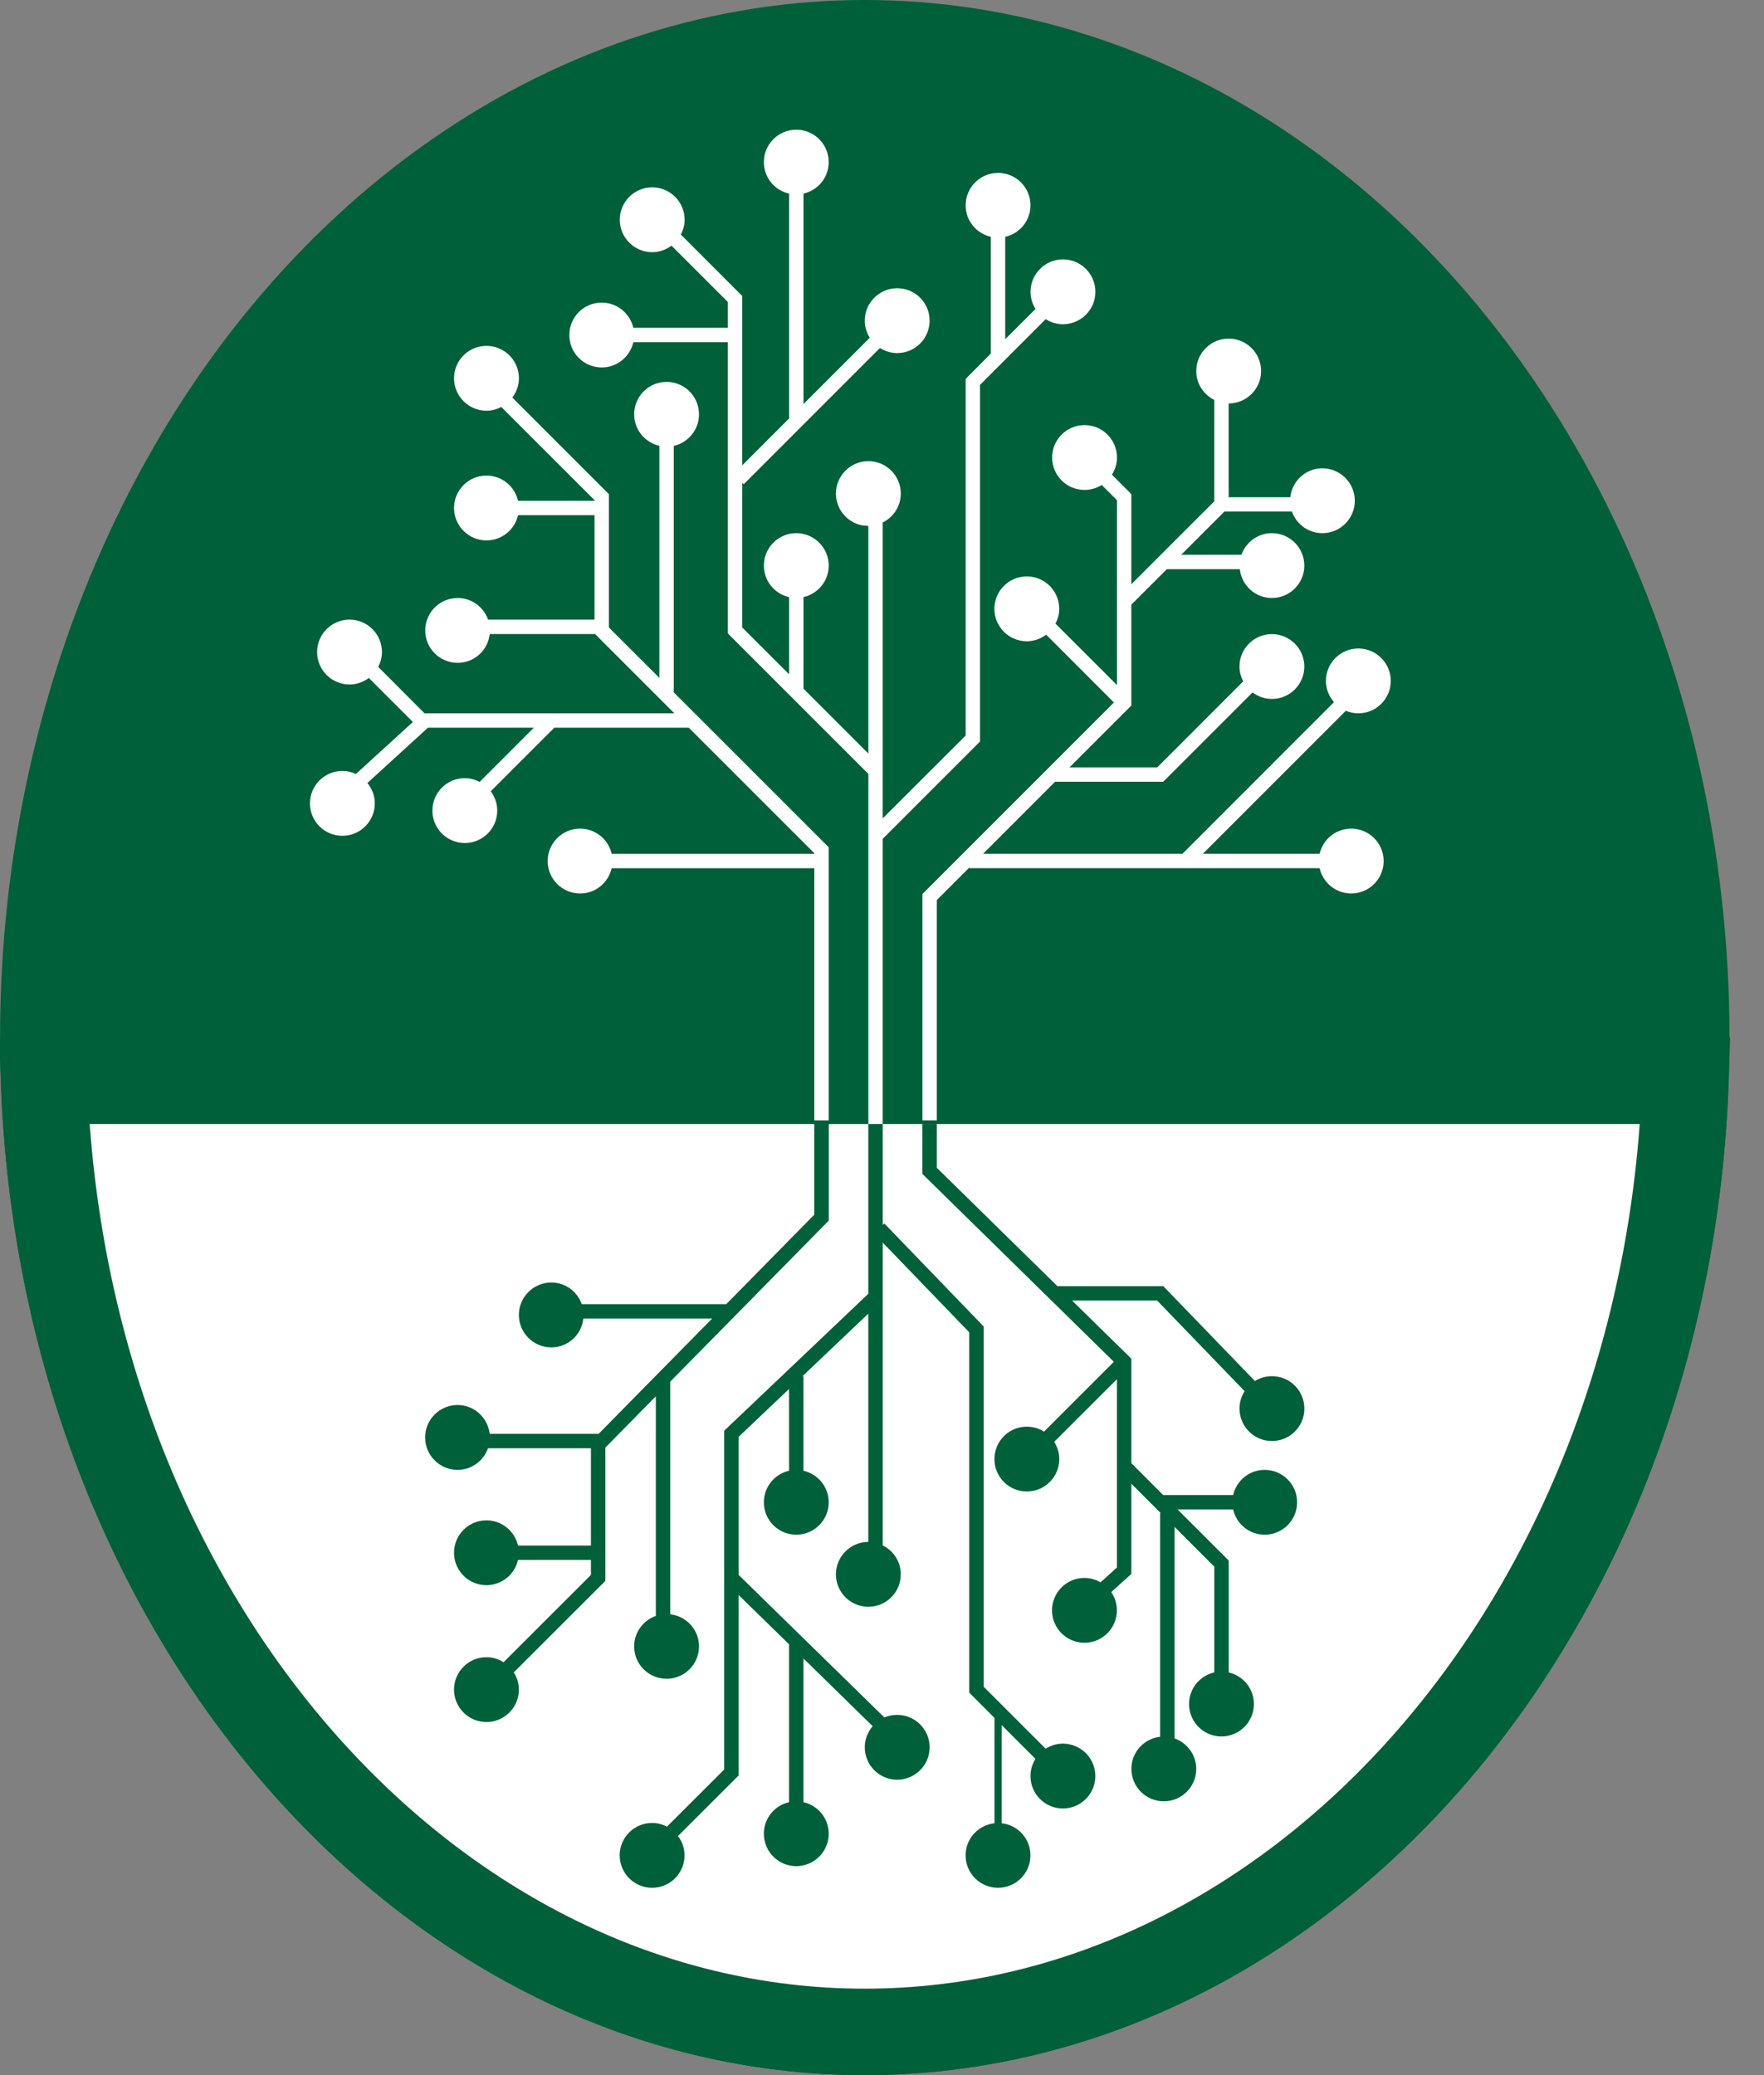 <svg width="34" height="40" viewBox="0 0 34 40" fill="none" xmlns="http://www.w3.org/2000/svg">
<rect x="0" y="0" width="34" height="40" fill="#808080" stroke="none"/>
<ellipse cx="16.668" cy="20" rx="16.667" ry="20" fill="#006039"/>
<path d="M16.666 39.167C8.282 39.167 1.211 31.167 0.849 20.833L32.484 20.833C32.122 31.167 25.051 39.167 16.666 39.167Z" fill="white" stroke="#006039" stroke-width="1.667"/>
<path d="M17.014 23.614L17.045 23.584L18.92 25.528L18.959 25.569V32.513L20.154 33.708C20.251 33.647 20.365 33.61 20.487 33.61C20.832 33.611 21.112 33.891 21.112 34.235C21.112 34.58 20.832 34.86 20.487 34.86C20.142 34.86 19.862 34.581 19.862 34.235C19.862 34.114 19.898 34 19.958 33.904L19.307 33.253V35.145C19.619 35.18 19.861 35.442 19.861 35.764C19.861 36.109 19.581 36.389 19.236 36.389C18.891 36.388 18.611 36.109 18.611 35.764C18.611 35.442 18.855 35.18 19.168 35.145V33.114L18.681 32.627V25.681L17.014 23.952V29.789C17.22 29.891 17.362 30.101 17.362 30.347C17.362 30.692 17.082 30.972 16.737 30.972C16.392 30.972 16.112 30.692 16.112 30.347C16.112 30.002 16.392 29.722 16.736 29.722V25.322L15.468 26.527H15.486V28.35C15.764 28.413 15.973 28.661 15.973 28.958C15.973 29.303 15.693 29.583 15.348 29.583C15.002 29.583 14.723 29.303 14.723 28.958C14.723 28.66 14.931 28.413 15.209 28.35V26.773L14.236 27.697V30.357L17.045 33.105C17.121 33.073 17.205 33.056 17.293 33.056C17.638 33.056 17.918 33.336 17.918 33.681C17.918 34.026 17.638 34.305 17.293 34.306C16.948 34.306 16.668 34.026 16.668 33.681C16.668 33.525 16.726 33.384 16.82 33.274L15.486 31.968V34.738C15.764 34.801 15.973 35.049 15.973 35.347C15.973 35.692 15.693 35.971 15.348 35.972C15.002 35.972 14.723 35.692 14.723 35.347C14.723 35.049 14.931 34.801 15.209 34.738V31.696L14.236 30.745V34.225L14.195 34.265L13.068 35.391C13.146 35.495 13.194 35.623 13.194 35.764C13.194 36.109 12.915 36.389 12.569 36.389C12.224 36.389 11.944 36.109 11.944 35.764C11.944 35.419 12.224 35.139 12.569 35.139C12.673 35.139 12.769 35.166 12.855 35.211L13.958 34.109V27.579L14.001 27.538L16.736 24.939V21.666H17.014V23.614ZM18.056 22.51L20.381 24.792H22.421L22.462 24.834L24.188 26.621C24.283 26.562 24.395 26.527 24.516 26.527C24.861 26.527 25.141 26.807 25.141 27.152C25.141 27.497 24.861 27.777 24.516 27.777C24.17 27.777 23.891 27.497 23.891 27.152C23.891 27.029 23.927 26.913 23.989 26.816L22.303 25.069H20.663L21.765 26.15L21.806 26.191V28.204L22.421 28.819H23.768C23.831 28.541 24.079 28.333 24.376 28.333C24.721 28.333 25.001 28.613 25.001 28.958C25.001 29.303 24.721 29.583 24.376 29.583C24.079 29.583 23.831 29.375 23.768 29.097H22.698L23.642 30.04L23.682 30.081V32.238C23.96 32.301 24.168 32.549 24.168 32.847C24.168 33.192 23.888 33.471 23.543 33.472C23.198 33.472 22.918 33.192 22.918 32.847C22.918 32.549 23.126 32.301 23.404 32.238V30.197L22.639 29.432V33.51C22.881 33.596 23.056 33.825 23.057 34.097C23.057 34.442 22.777 34.721 22.432 34.722C22.087 34.722 21.807 34.442 21.807 34.097C21.807 33.775 22.049 33.513 22.361 33.478V29.166H22.373L21.806 28.599V30.339L21.761 30.38L21.419 30.689C21.487 30.79 21.527 30.911 21.527 31.041C21.527 31.386 21.247 31.666 20.902 31.666C20.557 31.666 20.277 31.386 20.277 31.041C20.277 30.696 20.557 30.416 20.902 30.416C21.016 30.416 21.12 30.449 21.212 30.502L21.528 30.215V26.585L20.319 27.793C20.38 27.889 20.417 28.003 20.417 28.125C20.417 28.47 20.137 28.75 19.792 28.75C19.447 28.75 19.167 28.47 19.167 28.125C19.167 27.78 19.447 27.5 19.792 27.5C19.914 27.5 20.027 27.535 20.123 27.596L21.469 26.25L17.819 22.668L17.778 22.627V21.666H18.056V22.51ZM15.974 23.528L15.934 23.569L12.918 26.633V31.117C13.23 31.152 13.472 31.414 13.473 31.735C13.473 32.081 13.193 32.36 12.848 32.36C12.502 32.36 12.223 32.081 12.223 31.735C12.223 31.463 12.398 31.234 12.641 31.148V26.915L11.668 27.903V30.474L9.903 32.237C9.964 32.334 10.001 32.447 10.001 32.569C10.001 32.914 9.721 33.194 9.376 33.194C9.031 33.194 8.751 32.914 8.751 32.569C8.751 32.224 9.031 31.944 9.376 31.944C9.498 31.944 9.61 31.981 9.706 32.041L11.39 30.358V30.069H9.984C9.921 30.347 9.673 30.555 9.376 30.556C9.031 30.556 8.751 30.276 8.751 29.931C8.751 29.585 9.031 29.306 9.376 29.306C9.673 29.306 9.921 29.514 9.984 29.792H11.39V27.916H9.406C9.32 28.159 9.091 28.333 8.819 28.333C8.474 28.333 8.194 28.053 8.194 27.708C8.194 27.363 8.474 27.083 8.819 27.083C9.141 27.083 9.403 27.326 9.438 27.639H11.538L13.726 25.416H11.244C11.21 25.729 10.948 25.972 10.626 25.972C10.281 25.972 10.001 25.692 10.001 25.347C10.001 25.002 10.281 24.722 10.626 24.722C10.898 24.722 11.127 24.896 11.213 25.139H13.998L15.695 23.414V21.597H15.974V23.528Z" fill="#006039"/>
<path d="M15.348 2.5C15.693 2.5 15.973 2.78 15.973 3.125C15.973 3.422 15.765 3.669 15.487 3.732V7.788L16.764 6.511C16.704 6.415 16.668 6.302 16.668 6.181C16.668 5.836 16.948 5.556 17.293 5.556C17.638 5.556 17.918 5.835 17.918 6.181C17.917 6.526 17.638 6.806 17.293 6.806C17.17 6.806 17.057 6.769 16.96 6.708L14.335 9.334L14.307 9.306V12.096L15.21 12.998V11.511C14.931 11.448 14.723 11.2 14.723 10.902C14.723 10.557 15.003 10.277 15.348 10.277C15.693 10.278 15.973 10.557 15.973 10.902C15.973 11.2 15.765 11.446 15.487 11.51V13.275L16.737 14.525V10.139L16.611 10.126C16.326 10.068 16.112 9.816 16.112 9.514C16.112 9.169 16.392 8.889 16.737 8.889C17.082 8.889 17.362 9.169 17.362 9.514C17.362 9.759 17.22 9.969 17.014 10.071V15.775L18.612 14.178V7.304L18.652 7.263L19.098 6.815V4.565C18.82 4.502 18.612 4.255 18.612 3.958C18.612 3.613 18.892 3.333 19.237 3.333C19.582 3.333 19.862 3.613 19.862 3.958C19.862 4.255 19.654 4.502 19.375 4.565V6.538L19.959 5.955C19.898 5.859 19.863 5.747 19.863 5.625C19.863 5.28 20.143 5 20.488 5C20.833 5 21.113 5.28 21.113 5.625C21.113 5.97 20.833 6.25 20.488 6.25C20.365 6.25 20.251 6.213 20.155 6.152L18.889 7.419V14.293L18.849 14.334L17.014 16.169V21.666H16.737V14.918L14.029 12.21V6.597H12.207C12.143 6.875 11.896 7.083 11.598 7.083C11.253 7.083 10.973 6.803 10.973 6.458C10.973 6.113 11.253 5.833 11.598 5.833C11.895 5.833 12.143 6.041 12.207 6.319H14.029V5.821L12.942 4.735C12.838 4.813 12.71 4.861 12.571 4.861C12.226 4.861 11.946 4.581 11.946 4.236C11.946 3.891 12.226 3.611 12.571 3.611C12.916 3.611 13.196 3.891 13.196 4.236C13.196 4.34 13.167 4.436 13.123 4.521L14.266 5.666L14.307 5.706V8.969L15.21 8.065V3.733C14.931 3.67 14.723 3.423 14.723 3.125C14.723 2.78 15.003 2.5 15.348 2.5ZM9.376 6.667C9.722 6.667 10.002 6.947 10.002 7.292C10.001 7.432 9.953 7.56 9.875 7.664L11.696 9.485L11.736 9.525V12.095L12.709 13.067V8.594C12.431 8.53 12.223 8.283 12.223 7.986C12.223 7.641 12.503 7.361 12.848 7.361C13.193 7.361 13.473 7.641 13.473 7.986C13.473 8.284 13.265 8.532 12.986 8.595V13.333H12.974L15.972 16.331V21.597H15.695V16.736H11.79C11.726 17.014 11.478 17.223 11.181 17.223C10.836 17.223 10.556 16.942 10.556 16.598C10.556 16.253 10.836 15.973 11.181 15.973C11.479 15.973 11.726 16.18 11.79 16.459H15.695V16.446L13.276 14.027H10.684L9.459 15.252C9.536 15.356 9.584 15.485 9.584 15.625C9.584 15.97 9.304 16.25 8.959 16.25C8.613 16.25 8.334 15.97 8.334 15.625C8.334 15.28 8.613 15 8.959 15C9.062 15 9.159 15.028 9.245 15.072L10.29 14.027H8.249L7.081 15.093C7.169 15.2 7.224 15.336 7.224 15.486C7.224 15.831 6.944 16.111 6.599 16.111C6.254 16.111 5.974 15.831 5.974 15.486C5.974 15.141 6.254 14.861 6.599 14.861C6.692 14.861 6.78 14.882 6.86 14.919L7.958 13.917L7.109 13.068C7.005 13.146 6.877 13.194 6.737 13.194C6.392 13.194 6.112 12.915 6.112 12.569C6.112 12.224 6.392 11.944 6.737 11.944C7.082 11.944 7.362 12.224 7.362 12.569C7.362 12.673 7.334 12.77 7.29 12.855L8.183 13.75H12.998L11.47 12.222H9.439C9.405 12.534 9.143 12.777 8.821 12.777C8.476 12.777 8.196 12.498 8.196 12.152C8.196 11.807 8.476 11.527 8.821 11.527C9.093 11.527 9.322 11.702 9.408 11.944H11.459V9.931H9.985C9.922 10.209 9.674 10.417 9.376 10.417C9.032 10.417 8.752 10.137 8.751 9.792C8.751 9.447 9.031 9.167 9.376 9.167C9.674 9.167 9.922 9.375 9.985 9.653H11.459V9.641L9.662 7.845C9.576 7.889 9.48 7.917 9.376 7.917C9.032 7.917 8.752 7.637 8.751 7.292C8.751 6.947 9.031 6.667 9.376 6.667ZM23.682 6.527C24.027 6.527 24.307 6.807 24.307 7.152C24.307 7.497 24.027 7.777 23.682 7.777L23.681 7.776V9.584H24.87C24.904 9.271 25.166 9.027 25.488 9.027C25.833 9.028 26.113 9.307 26.113 9.652C26.113 9.997 25.833 10.277 25.488 10.277C25.216 10.277 24.987 10.104 24.901 9.861H23.6L22.767 10.694H23.928C24.014 10.452 24.243 10.277 24.515 10.277C24.86 10.277 25.14 10.557 25.14 10.902C25.14 11.247 24.86 11.527 24.515 11.527C24.193 11.527 23.931 11.284 23.897 10.972H22.49L21.806 11.655V13.599L21.766 13.64L20.614 14.792H22.305L23.962 13.134C23.918 13.048 23.89 12.951 23.89 12.848C23.89 12.502 24.17 12.223 24.515 12.223C24.86 12.223 25.14 12.503 25.14 12.848C25.14 13.193 24.86 13.473 24.515 13.473C24.375 13.473 24.246 13.425 24.142 13.347L22.46 15.029L22.419 15.069H20.336L18.948 16.458H22.791L25.712 13.535C25.616 13.425 25.556 13.283 25.556 13.125C25.556 12.78 25.836 12.5 26.181 12.5C26.526 12.5 26.806 12.78 26.806 13.125C26.806 13.47 26.526 13.75 26.181 13.75C26.096 13.75 26.014 13.732 25.94 13.701L23.184 16.458H25.435C25.498 16.18 25.746 15.973 26.044 15.973C26.389 15.973 26.669 16.253 26.669 16.598C26.668 16.943 26.389 17.223 26.044 17.223C25.746 17.223 25.498 17.014 25.435 16.735H18.682V16.724L18.056 17.35V21.597H17.779V17.233L21.47 13.541L20.164 12.234C20.059 12.312 19.932 12.361 19.791 12.361C19.446 12.361 19.167 12.081 19.166 11.736C19.166 11.391 19.446 11.111 19.791 11.111C20.137 11.111 20.416 11.391 20.416 11.736C20.416 11.839 20.388 11.935 20.344 12.021L21.529 13.205V9.642L21.235 9.348C21.139 9.408 21.026 9.444 20.904 9.444C20.559 9.444 20.279 9.165 20.279 8.819C20.279 8.474 20.559 8.194 20.904 8.194C21.249 8.194 21.529 8.474 21.529 8.819C21.529 8.941 21.492 9.054 21.432 9.15L21.766 9.484L21.806 9.525V11.262L23.404 9.664V7.709C23.199 7.606 23.057 7.397 23.057 7.152C23.057 6.807 23.337 6.527 23.682 6.527Z" fill="white"/>
</svg>
